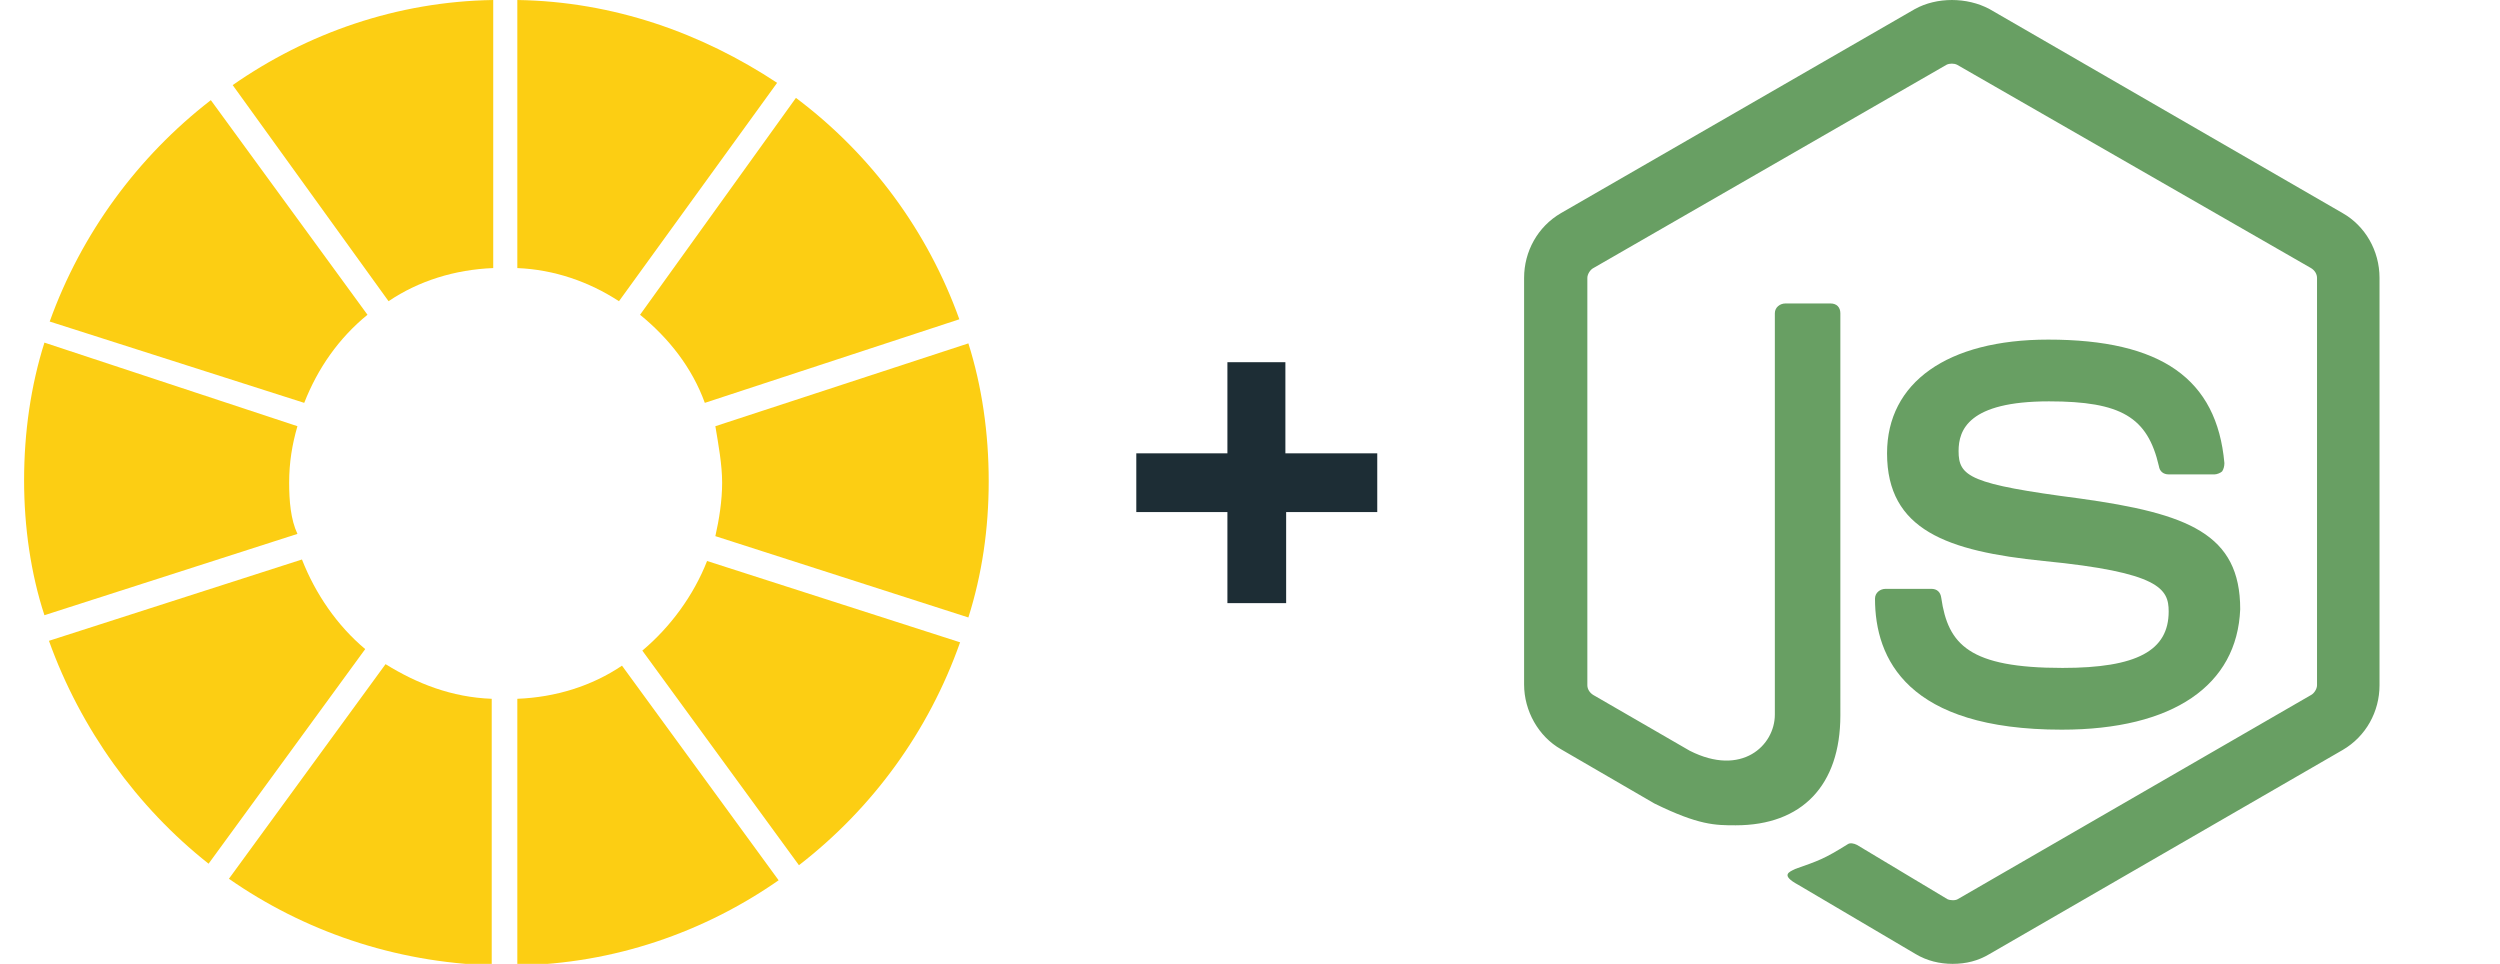 <?xml version="1.0" encoding="utf-8"?>
<!-- Generator: Adobe Illustrator 24.2.0, SVG Export Plug-In . SVG Version: 6.00 Build 0)  -->
<svg version="1.1" id="Layer_1" xmlns="http://www.w3.org/2000/svg" xmlns:xlink="http://www.w3.org/1999/xlink" x="0px" y="0px"
	 viewBox="0 0 332 128" style="enable-background:new 0 0 332 128;" xml:space="preserve">
<style type="text/css">
	.st0{fill:#FCCE13;}
	.st1{fill:#1D2D35;}
	.st2{fill:#689F63;}
</style>
<g>
	<path class="st0" d="M40.1,74.3L6.5,85.1c4.2,11.7,11.7,22.1,21.2,29.6l20.8-28.5C44.8,83.1,41.9,78.9,40.1,74.3z"/>
	<path class="st0" d="M40.4,53.5c1.8-4.6,4.6-8.6,8.4-11.7L28,13.3C18.3,20.8,10.8,31,6.6,42.7L40.4,53.5z"/>
	<path class="st0" d="M38.4,64.1c0-2.7,0.4-5.1,1.1-7.5L5.9,45.5c-1.8,5.7-2.7,11.9-2.7,18.3c0,6.2,0.9,12.4,2.7,17.9l33.6-10.8
		C38.6,69,38.4,66.5,38.4,64.1z"/>
	<path class="st0" d="M95.9,64.1c0,2.4-0.4,4.9-0.9,7.1L128.6,82c1.8-5.7,2.7-11.7,2.7-18.1s-0.9-12.6-2.7-18.3L95,56.6
		C95.4,59,95.9,61.7,95.9,64.1z"/>
	<path class="st0" d="M93.9,74.5c-1.8,4.6-4.9,8.8-8.6,11.9l20.8,28.5c9.7-7.5,17.2-17.7,21.4-29.6L93.9,74.5z"/>
	<path class="st0" d="M68.7,35.6c4.9,0.2,9.5,1.8,13.5,4.4l21-29C93.2,4.4,81.5,0.2,68.7,0V35.6z"/>
	<path class="st0" d="M65.3,92.8c-5.3-0.2-9.9-2-14.1-4.6l-20.8,28.5c9.9,6.9,21.9,11.1,34.9,11.5V92.8z"/>
	<path class="st0" d="M93.6,53.5l33.8-11.1c-4.2-11.7-11.7-21.9-21.7-29.4L85,41.8C88.8,44.9,91.9,48.8,93.6,53.5z"/>
	<path class="st0" d="M82.6,88.4c-4,2.7-8.8,4.2-13.9,4.4v35.4c12.8-0.2,24.8-4.4,34.7-11.3L82.6,88.4z"/>
	<path class="st0" d="M51.6,40c4-2.7,8.8-4.2,13.9-4.4V0C52.7,0.2,40.8,4.4,30.9,11.3L51.6,40z"/>
</g>
<g>
	<path class="st1" d="M182.9,60.2V68h-12.1v12.1H163V68h-12.1v-7.8H163V48.1h7.7v12.1C170.7,60.2,182.9,60.2,182.9,60.2z"/>
</g>
<g>
	<path class="st2" d="M259.3,128c-1.7,0-3.4-0.4-4.9-1.3l-15.6-9.2c-2.4-1.3-1.2-1.7-0.4-2.1c3.1-1.1,3.8-1.3,7-3.3
		c0.3-0.2,0.8-0.1,1.2,0.1l12,7.2c0.4,0.2,1.1,0.2,1.4,0l46.9-27.1c0.4-0.2,0.8-0.8,0.8-1.3V36.9c0-0.5-0.3-1-0.8-1.3l-47-27
		c-0.4-0.2-1-0.2-1.4,0l-46.9,27c-0.4,0.2-0.8,0.8-0.8,1.3V91c0,0.5,0.3,1,0.8,1.3l12.8,7.4c6.9,3.5,11.3-0.7,11.3-4.8V41.6
		c0-0.8,0.7-1.3,1.4-1.3h6c0.8,0,1.3,0.5,1.3,1.3V95c0,9.3-5.1,14.6-13.9,14.6c-2.7,0-4.9,0-10.8-2.9l-12.4-7.2
		c-3-1.7-4.9-5.1-4.9-8.6V36.9c0-3.5,1.8-6.8,4.9-8.6l47-27.1c2.9-1.6,6.9-1.6,9.9,0l46.9,27.1c3,1.7,4.9,5,4.9,8.6V91
		c0,3.5-1.8,6.8-4.9,8.6l-46.9,27.1C262.7,127.6,261.1,128,259.3,128"/>
	<path class="st2" d="M273.8,96.9c-20.5,0-24.8-9.4-24.8-17.4c0-0.8,0.7-1.3,1.4-1.3h6.1c0.7,0,1.2,0.4,1.3,1.2
		c0.9,6.2,3.7,9.3,16.1,9.3c9.9,0,14.1-2.3,14.1-7.5c0-3-1.2-5.2-16.6-6.7c-12.8-1.3-20.8-4.1-20.8-14.3c0-9.4,8-15.1,21.4-15.1
		c15,0,22.4,5.2,23.4,16.4c0,0.4-0.1,0.8-0.3,1.1c-0.2,0.2-0.7,0.4-1,0.4h-6.1c-0.7,0-1.2-0.4-1.3-1.1c-1.5-6.5-5-8.6-14.6-8.6
		c-10.7,0-12,3.8-12,6.6c0,3.4,1.5,4.4,16.1,6.3c14.4,2,21.3,4.7,21.3,14.7C297.1,91,288.6,96.9,273.8,96.9"/>
</g>
</svg>

